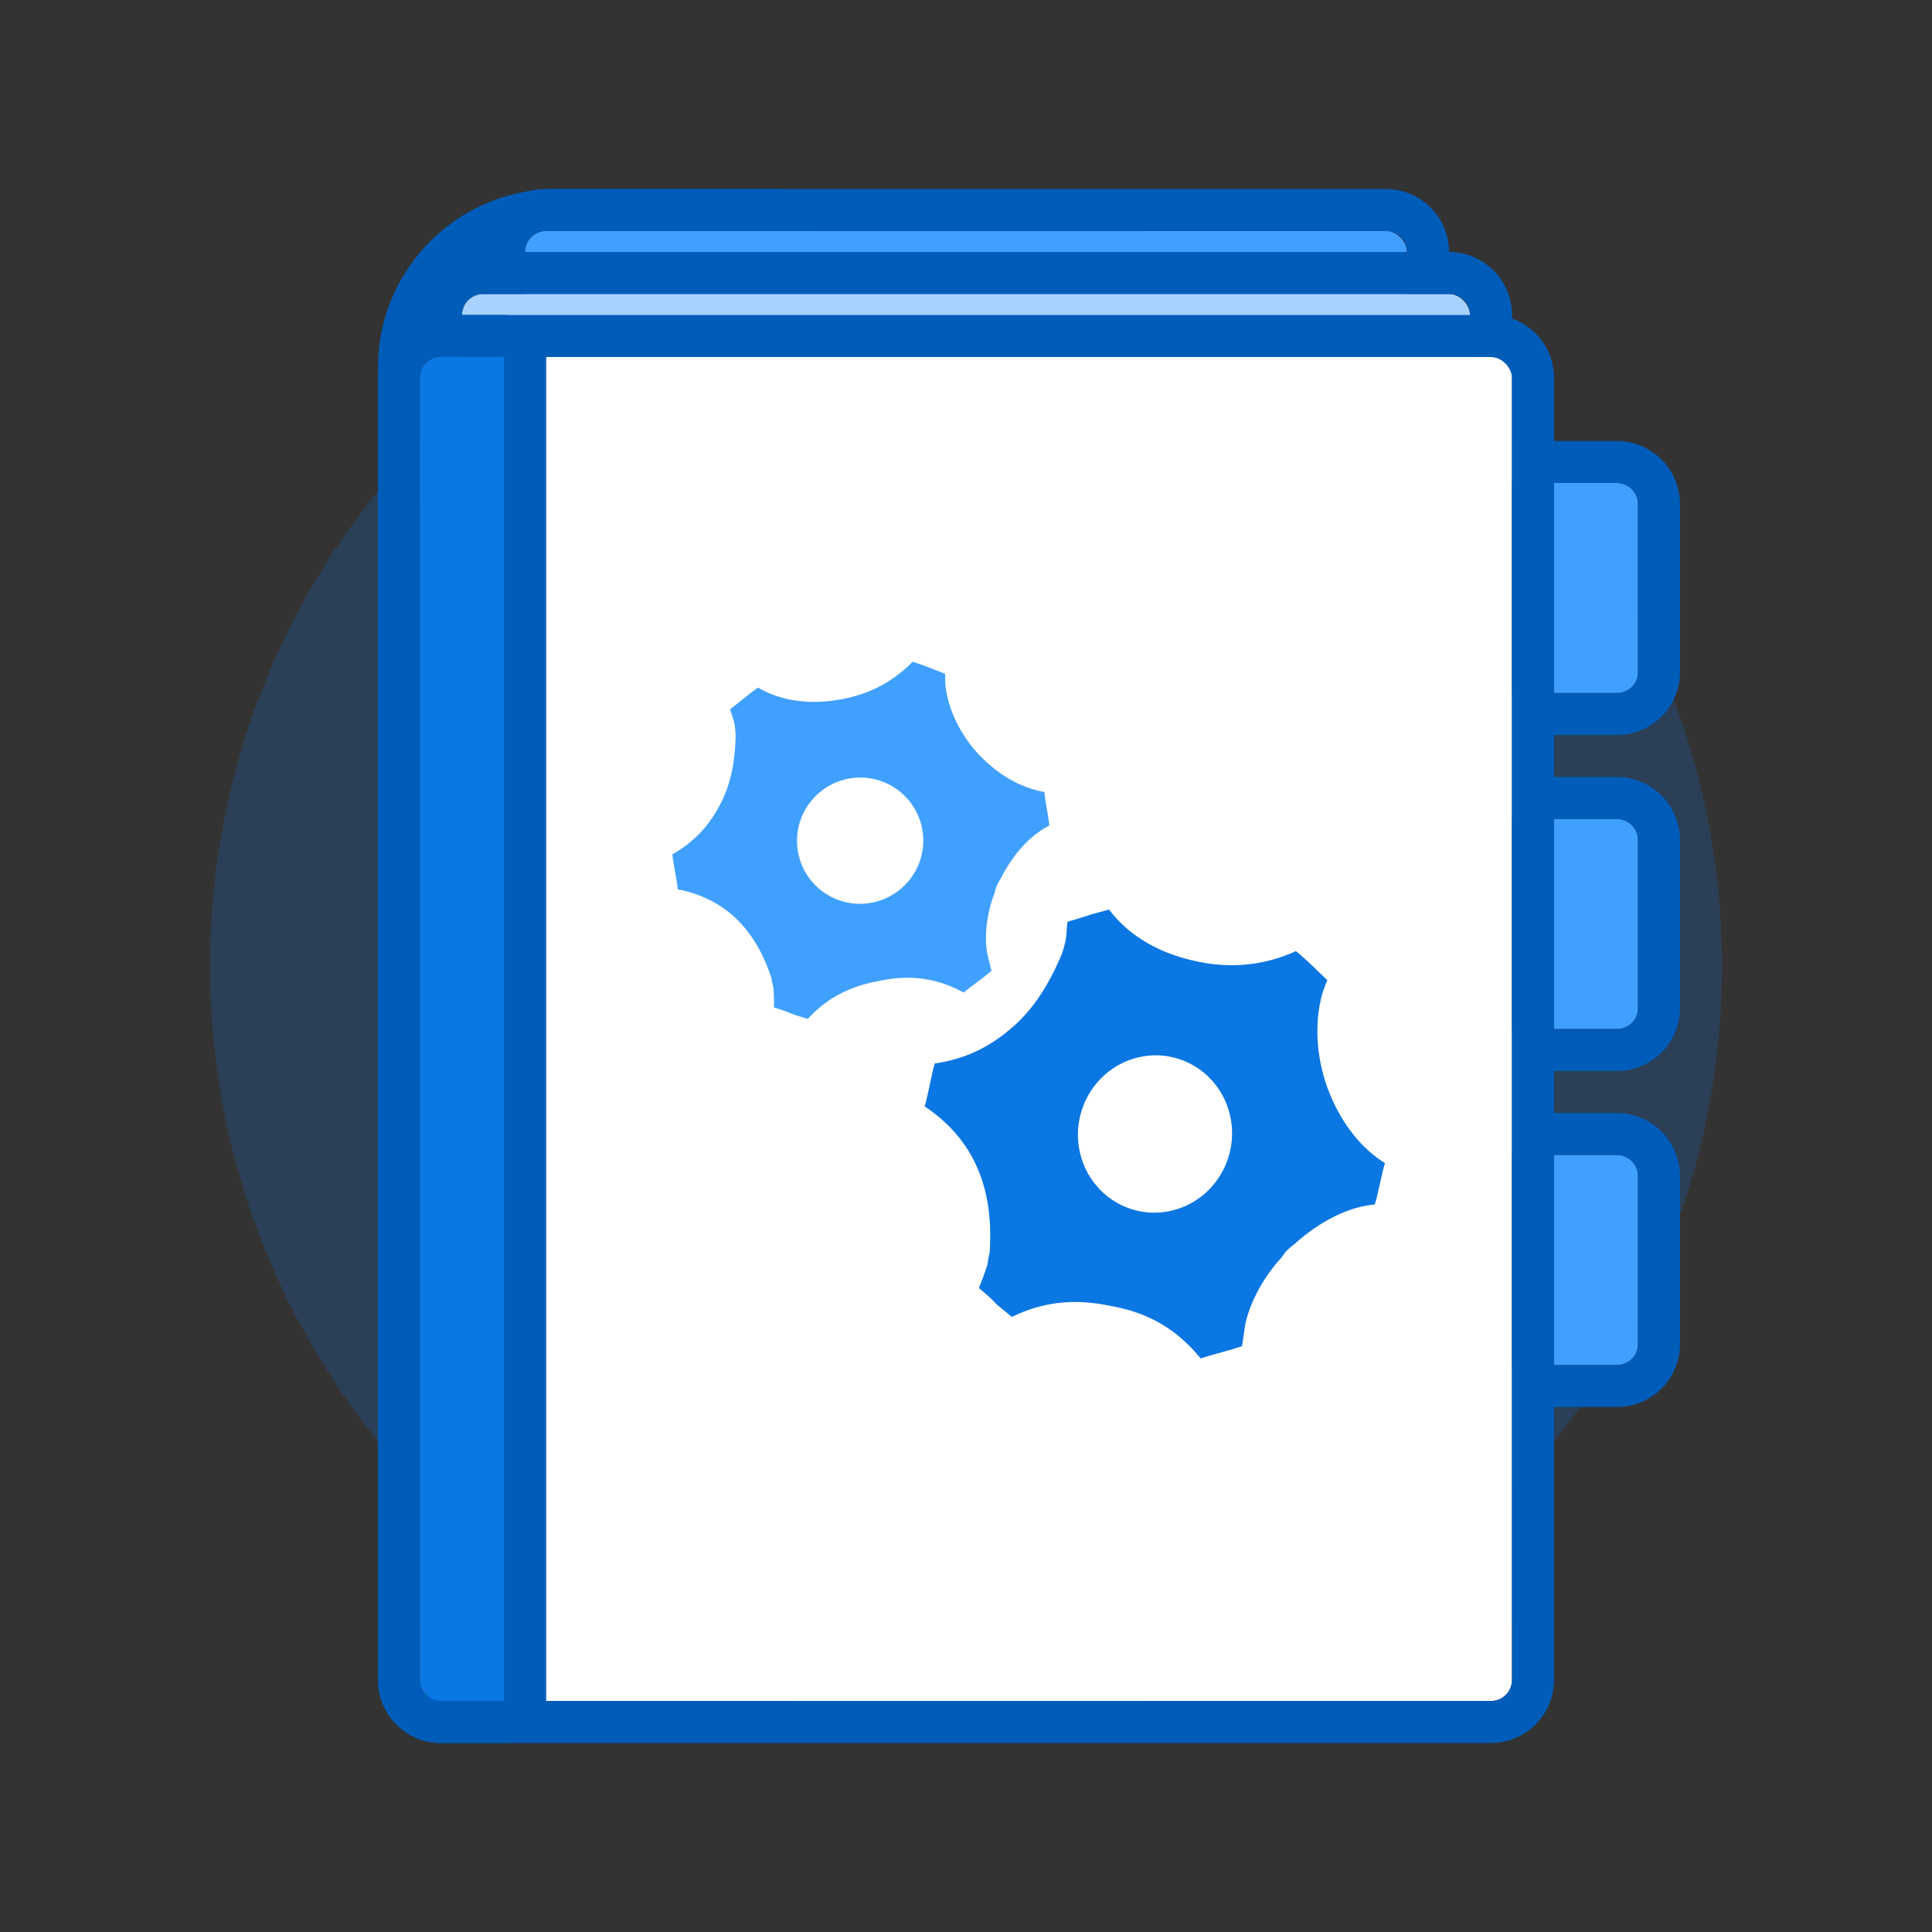 <svg xmlns="http://www.w3.org/2000/svg" width="92" height="92" class="wd-applet wd-applet-trainer-systems" focusable="false" role="presentation" viewBox="0 0 92 92"><rect x="0" y="0" width="92" height="92" fill="#333333" stroke="none"/><g fill="none" fill-rule="evenodd" class="wd-icon-container"><g fill="#0B77E3" fill-opacity=".2" class="animate-flood"><path d="M46 82c19.882 0 36-16.118 36-36S65.882 10 46 10 10 26.118 10 46s16.118 36 36 36z" class="color-400-alpha-20"/></g><g class="animate-shrink"><path fill="#005CB9" fill-rule="nonzero" d="M2 17a2 2 0 0 1-2-2V8.5C0 3.81 3.808 0 8.5 0H19a2 2 0 0 1 2 2v13a2 2 0 0 1-2 2H2zm0-2h17V2H8.5C4.91 2 2 4.917 2 8.5V15z" class="color-500" transform="translate(18 9)"/><rect width="42" height="64" x="7" y="2" fill="#40A0FF" class="color-300" rx="1" transform="translate(18 9)"/><path fill="#005CB9" fill-rule="nonzero" d="M48.003 68A2.996 2.996 0 0 0 51 64.995V3.005A3 3 0 0 0 48.003 0H7.997A2.996 2.996 0 0 0 5 3.005v61.99A3 3 0 0 0 7.997 68h40.006zm0-2H7.997A1 1 0 0 1 7 64.995V3.005A.996.996 0 0 1 7.997 2h40.006A1 1 0 0 1 49 3.005v61.99A.996.996 0 0 1 48.003 66z" class="color-500" transform="translate(18 9)"/><rect width="48" height="64" x="4" y="5" fill="#A6D2FF" class="color-200" rx="1" transform="translate(18 9)"/><path fill="#005CB9" fill-rule="nonzero" d="M50.997 3A3 3 0 0 1 54 6.005v61.99A3.001 3.001 0 0 1 50.997 71H5.003A3 3 0 0 1 2 67.995V6.005A3.001 3.001 0 0 1 5.003 3h45.994zm0 2H5.003C4.445 5 4 5.45 4 6.005v61.99A1 1 0 0 0 5.003 69h45.994c.558 0 1.003-.45 1.003-1.005V6.005A1 1 0 0 0 50.997 5z" class="color-500" transform="translate(18 9)"/><rect width="52" height="64" x="2" y="8" fill="#FFF" class="color-100" rx="1" transform="translate(18 9)"/><path fill="#0B77E3" d="M2 8.995C2 8.445 2.443 8 3.01 8H6v65H3.01C2.451 73 2 72.55 2 72.005V8.995z" class="color-400" transform="translate(18 9)"/><path fill="#005CB9" fill-rule="nonzero" d="M53.008 6A2.994 2.994 0 0 1 56 9.005v61.99A3.002 3.002 0 0 1 53.008 74H2.992A2.994 2.994 0 0 1 0 70.995V9.005A3.002 3.002 0 0 1 2.992 6h50.016zm0 2H2.992C2.45 8 2 8.45 2 9.005v61.99A.994.994 0 0 0 2.992 72h50.016c.542 0 .992-.45.992-1.005V9.005A.994.994 0 0 0 53.008 8z" class="color-500" transform="translate(18 9)"/><path fill="#005CB9" d="M6 8h2v64H6z" class="color-500" transform="translate(18 9)"/><path fill="#005CB9" fill-rule="nonzero" d="M6 6a2 2 0 0 1 2 2v64a2 2 0 0 1-2 2H3.01A3.003 3.003 0 0 1 0 70.995V9.005A3.002 3.002 0 0 1 3.01 6H6zm0 2H3.01C2.442 8 2 8.45 2 9.005v61.99C2 71.557 2.452 72 3.01 72H6V8z" class="color-500" transform="translate(18 9)"/><path fill="#40A0FF" d="M56 14h2.99c.558 0 1.01.456 1.01.995v8.01c0 .55-.443.995-1.01.995H56V14zm0 16h2.99c.558 0 1.01.456 1.01.995v8.01c0 .55-.443.995-1.01.995H56V30zm0 16h2.99c.558 0 1.01.456 1.01.995v8.01c0 .55-.443.995-1.01.995H56V46z" class="color-300" transform="translate(18 9)"/><path fill="#005CB9" fill-rule="nonzero" d="M58.99 44A3.009 3.009 0 0 1 62 46.995v8.01A2.997 2.997 0 0 1 58.99 58H56a2 2 0 0 1-2-2V46a2 2 0 0 1 2-2h2.99zm0 2H56v10h2.99a.997.997 0 0 0 1.01-.995v-8.01c0-.54-.452-.995-1.01-.995zm0-18A3.009 3.009 0 0 1 62 30.995v8.01A2.997 2.997 0 0 1 58.99 42H56a2 2 0 0 1-2-2V30a2 2 0 0 1 2-2h2.99zm0 2H56v10h2.99a.997.997 0 0 0 1.01-.995v-8.01c0-.54-.452-.995-1.01-.995zm0-18A3.009 3.009 0 0 1 62 14.995v8.01A2.997 2.997 0 0 1 58.99 26H56a2 2 0 0 1-2-2V14a2 2 0 0 1 2-2h2.99zm0 2H56v10h2.99a.997.997 0 0 0 1.01-.995v-8.01c0-.54-.452-.995-1.01-.995z" class="color-500" transform="translate(18 9)"/><path fill="#0B77E3" d="M34.808 34.31c.909 1.198 2.273 2.033 4.006 2.433 1.733.401 3.34.253 4.9-.451.522.432.963.871 1.491 1.383-.134.333-.268.665-.322.99-.297 1.309-.159 2.977.448 4.443.607 1.465 1.51 2.582 2.62 3.28-.128.413-.182.738-.243.984-.06.245-.114.57-.242.983-1.285.118-2.605.8-3.811 1.872-.228.181-.456.362-.597.616-.891.962-1.522 2.141-1.758 3.204-.054.325-.101.73-.155 1.055-.63.218-1.266.357-1.976.582-1.082-1.34-2.447-2.176-4.253-2.49-1.814-.393-3.333-.172-4.733.517l-.696-.576c-.267-.296-.615-.584-.875-.8.134-.333.268-.665.396-1.077.06-.246.048-.405.115-.571.225-3.143-.776-5.453-3.09-7 .189-.659.29-1.389.479-2.046 1.6-.228 2.839-.903 3.965-1.967.824-.797 1.468-1.817 2.012-3.068.067-.166.135-.332.195-.578.128-.412.095-.81.149-1.135.395-.116.79-.233 1.105-.342l.87-.24zm1.135 7.113c-1.94.614-3.04 2.713-2.457 4.688.583 1.976 2.63 3.08 4.57 2.466 1.942-.614 3.042-2.713 2.458-4.688-.583-1.976-2.63-3.08-4.57-2.466z" class="color-400" transform="translate(18 9)"/><path fill="#40A0FF" d="M18.093 23.742c1.053.612 2.342.818 3.78.59 1.437-.228 2.612-.824 3.583-1.819.527.163.995.355 1.551.574 0 .288-.002.575.056.832.172 1.06.783 2.254 1.689 3.156.905.902 1.929 1.457 2.984 1.638.022.276.063.496.094.675l.02.127c.028.2.086.458.114.802-.94.477-1.735 1.382-2.325 2.542-.118.203-.236.406-.267.637-.384.983-.506 2.048-.362 2.907.057.257.144.571.202.829-.412.352-.853.647-1.323 1.03-1.23-.667-2.518-.873-3.985-.558-1.496.258-2.583.881-3.437 1.816l-.703-.217c-.293-.138-.644-.246-.907-.327 0-.288.002-.575-.026-.919-.029-.2-.087-.314-.087-.458-.782-2.397-2.243-3.806-4.47-4.252-.056-.545-.2-1.116-.257-1.661 1.146-.653 1.882-1.528 2.414-2.658.385-.84.564-1.791.597-2.883 0-.143.001-.287-.027-.488-.028-.344-.174-.628-.231-.885.264-.206.529-.412.735-.588l.588-.442zm3.02 4.927a3 3 0 1 0 3.775 4.662 3 3 0 0 0-3.776-4.662z" class="color-300" transform="translate(18 9)"/></g></g></svg>